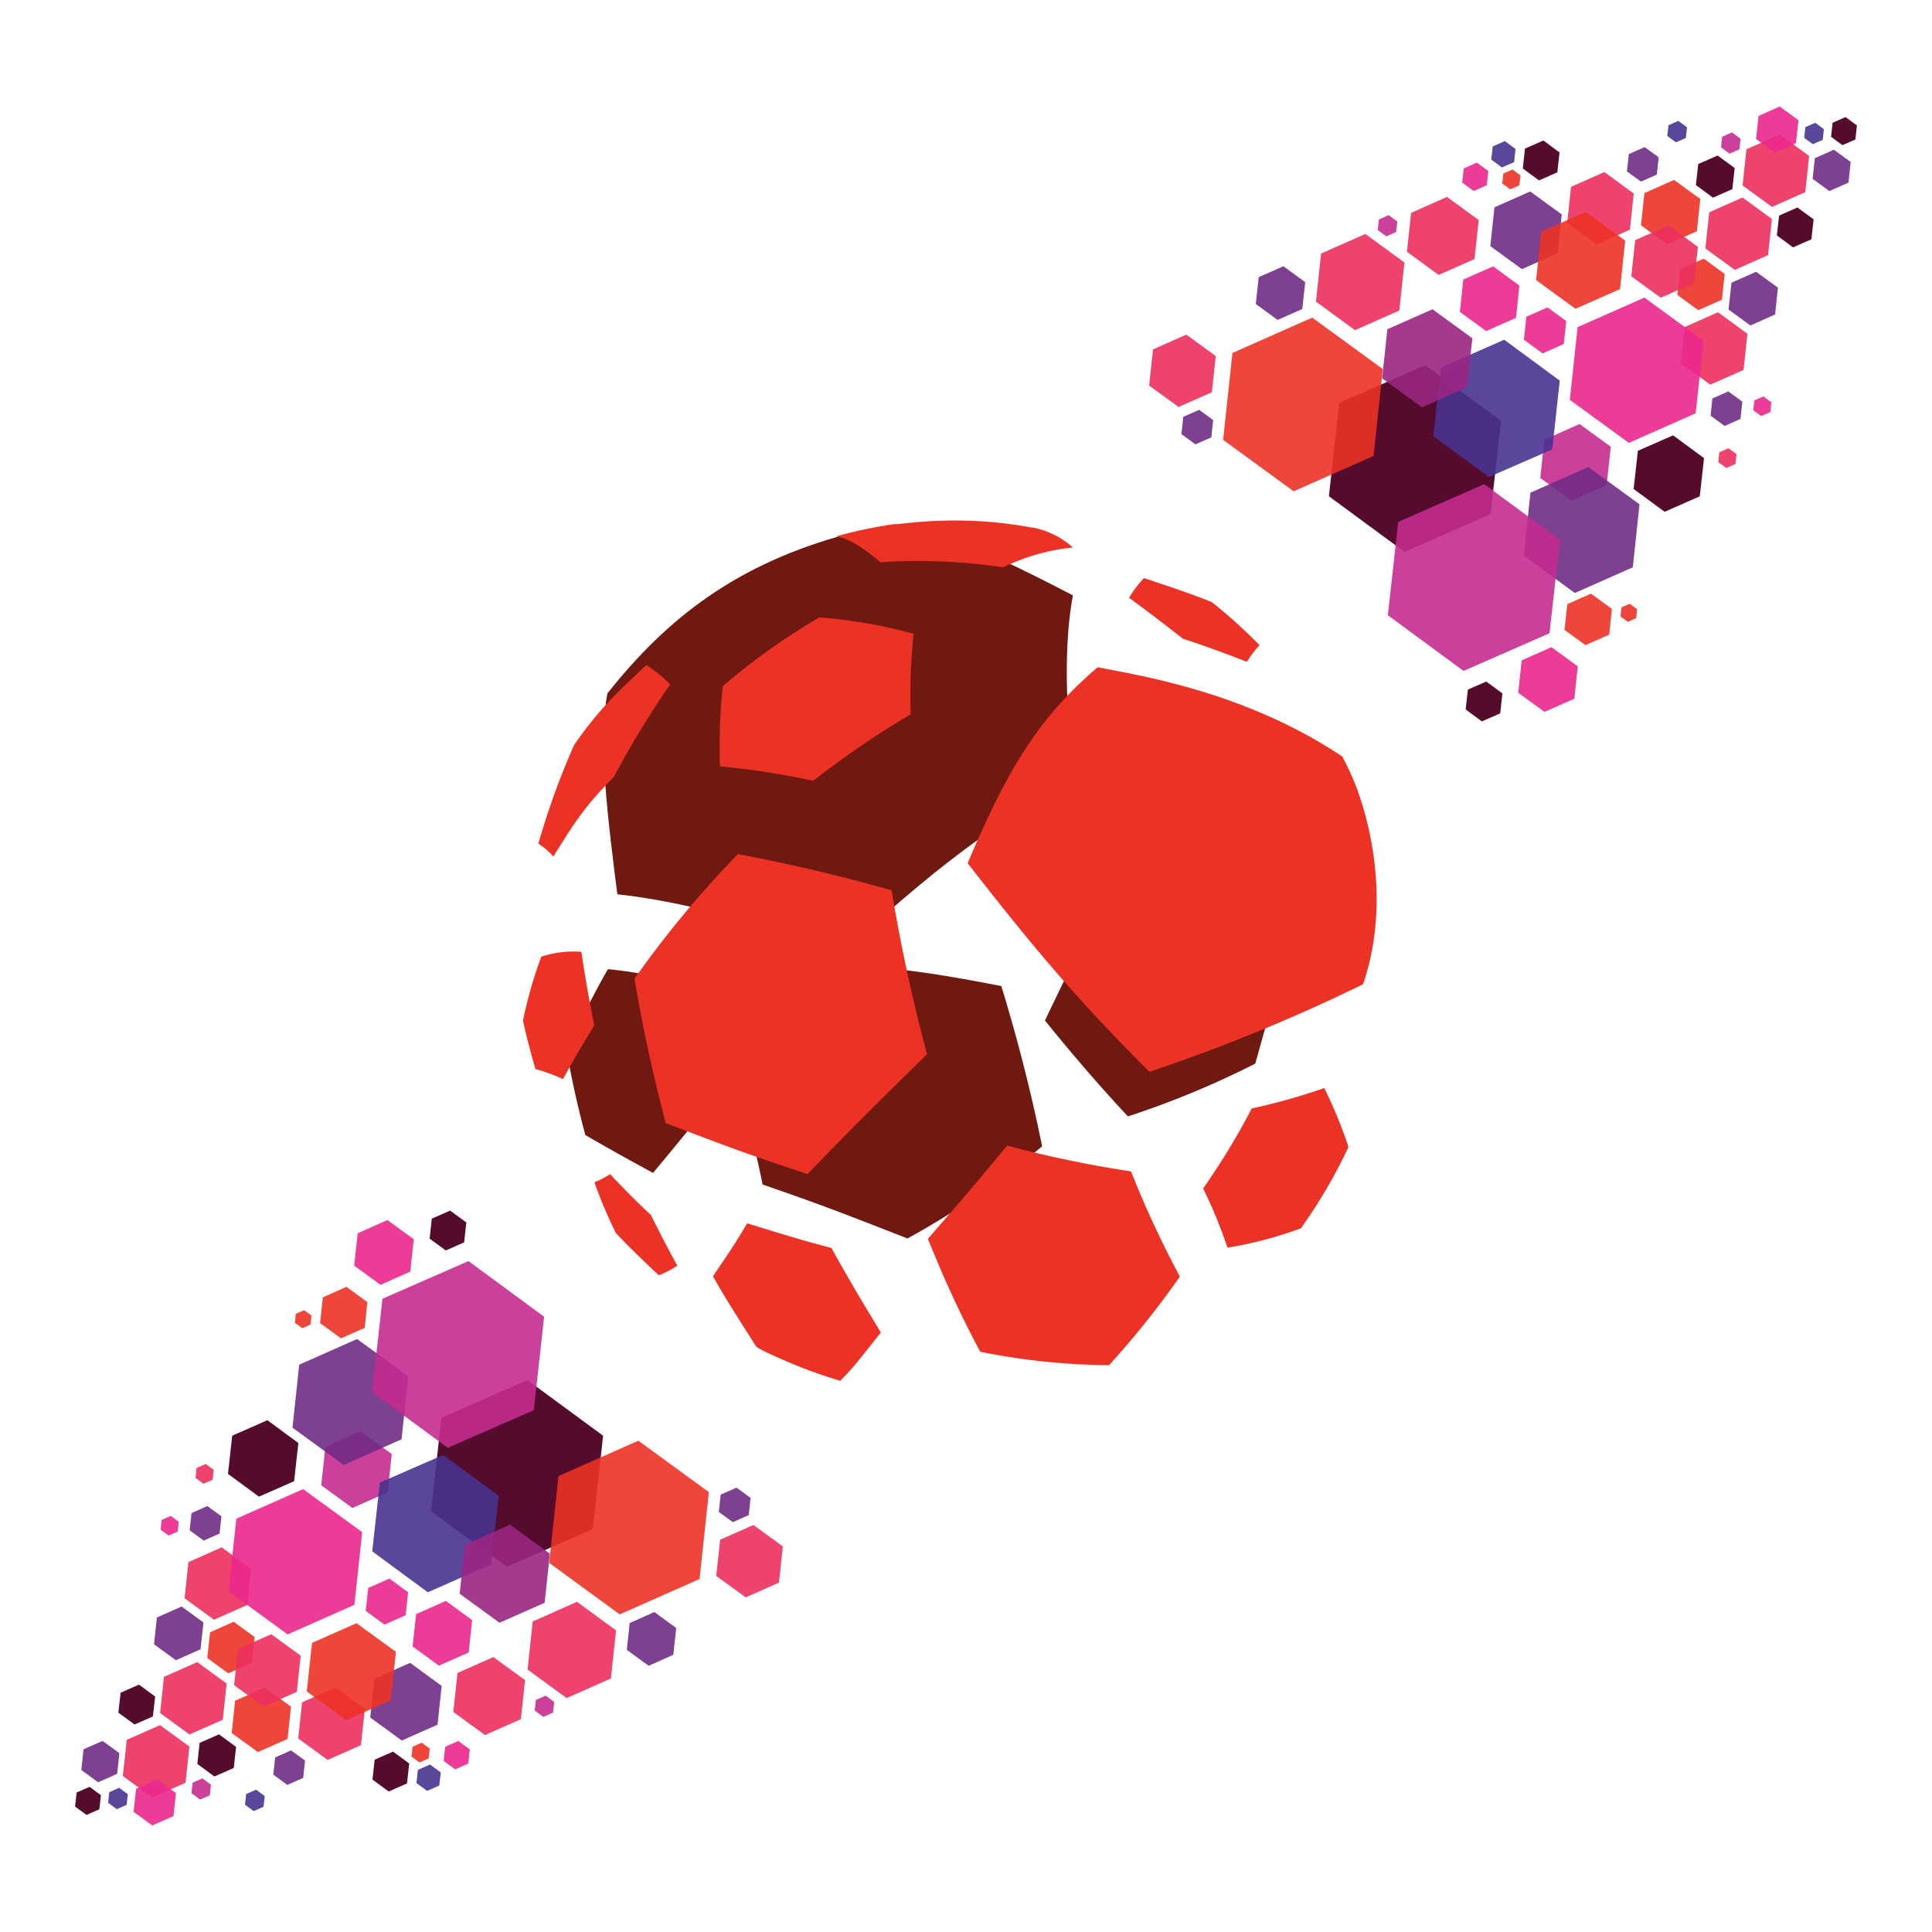 <svg class="isl-preloader" xmlns="http://www.w3.org/2000/svg" viewBox="0 0 300 300"> <defs><style>.isl-preloader{display:block;margin:0 auto;width:100%;height:100%}.isl-preloader .circle{fill:transparent;stroke:#ec3225;stroke-width:2px;stroke-miterlimit:10;stroke-dasharray:480;stroke-dashoffset:-480;animation-name:anim-circle;animation-duration:2s;animation-iteration-count:infinite;animation-direction:alternate}@keyframes anim-circle{0%{stroke-dasharray:480}100%{stroke-dasharray:0}}.path-dark-red{fill:#6f1911}.path-red,.path-red-evenodd{fill:#ec3225}.path-red-evenodd{fill-rule:evenodd}.logo{transform-origin:center;animation-name:anim-logo;animation-duration:2s;animation-iteration-count:infinite;animation-direction:alternate}@keyframes anim-logo{0%{transform:scale(0);opacity:0}100%{transform:scale(1);opacity:1}}.polygon-c1{fill:#540b2c}.polygon-c2{fill:#ec3225}.polygon-c3{fill:#eb278d}.polygon-c4{fill:#ec2f5d}.polygon-c5{fill:#702c84}.polygon-c6{fill:#48328f}.polygon-c7{fill:#c42c8f}.polygon-c8{fill:#9a2582}.polygon-c5,.polygon-c6,.polygon-c7,.polygon-c8,.polygon-c2,.polygon-c3,.polygon-c4{opacity:0.9;mix-blend-mode:multiply}.polygon-c1,.polygon-c6,.polygon-c8{transform-origin:center;animation-name:anim-polygon-1;animation-duration:1s;animation-timing-function:ease-in;animation-iteration-count:infinite;animation-direction:alternate-reverse;animation-fill-mode:forwards}.polygon-c2,.polygon-c4,.polygon-c7{transform-origin:center;animation-name:anim-polygon-2;animation-duration:1.5s;animation-timing-function:ease-out;animation-iteration-count:infinite;animation-direction:alternate;animation-fill-mode:forwards}.polygon-c3,.polygon-c5{transform-origin:center;animation-name:anim-polygon-1;animation-duration:0.5s;animation-timing-function:linear;animation-iteration-count:infinite;animation-direction:alternate-reverse;animation-fill-mode:forwards}@keyframes anim-polygon-1{0%{fill-opacity:0}100%{fill-opacity:1}}@keyframes anim-polygon-2{0%{fill-opacity:1}100%{fill-opacity:0}}</style></defs> <circle class="circle" cx="147.49" cy="147.63" r="75" /> <g class="logo"> <path class="path-dark-red" d="M175.14,173.35c-4.44-4.75-8.75-9.77-12.88-14.89,3.66-7.63,5.68-11.86,10-19.46a190.88,190.88,0,0,0,19.23-4.91c3,3.72,6.09,7.32,9.29,10.74-1.83,6.12-2.75,9.18-5.86,20.32a136.92,136.92,0,0,1-19.74,8.19" /> <path class="path-dark-red" d="M90.86,176.14c-1.14-4.27-2.09-8.52-2.81-12.65a105.29,105.29,0,0,1,6.35-13,64.53,64.53,0,0,1,12,2.32c1.05,6,2.41,12.14,4.07,18.32-7.19,8.75-7.19,8.75-9.07,11-7.62-4.14-10.59-5.94-10.59-5.94" /> <path class="path-dark-red" d="M95.86,138.86c-1.48-11.72-3-23.64-1.54-31.19,9.34-11.8,20.24-20.19,37.28-24.75,10.12-2.72,19.14,1.3,35,9.53-1.38,7.29-1.21,17.39.21,28.69-10.66,5.77-19.39,11.61-34.94,25.87-21-5.48-27.34-7.15-36-8.15" /> <path class="path-dark-red" d="M114.29,167.79a164.87,164.87,0,0,1,4.13,16.14c7.63,2.65,10.42,3.64,22.49,8.38A129,129,0,0,0,161.82,178c-1.66-8.2-3.8-16.63-6.34-24.89-10.38-2-16.21-2.87-25.44-3.32-6.52,7.95-10.15,12.2-15.75,18" /> <path class="path-red" d="M111.79,119a90,90,0,0,1,.44-12.45,102.51,102.51,0,0,1,15-10.68,77.83,77.83,0,0,1,14.63,2.54,94.91,94.91,0,0,0-.45,12.5,142,142,0,0,0-15.13,10.33A122.73,122.73,0,0,0,111.79,119" /> <path class="path-red" d="M205.63,168.94a73.28,73.28,0,0,1,3.76,9.15A79.15,79.15,0,0,1,202,190.73a60.46,60.46,0,0,1-11.4,3,74.28,74.28,0,0,0-3.78-9.18,109.68,109.68,0,0,0,7.55-12.43,94.48,94.48,0,0,0,11.24-3.16" /> <path class="path-red" d="M152.19,209.86A166,166,0,0,1,145,194.59c-.31-.72-.62-1.48-.92-2.22,6-6.91,7.49-8.65,12.3-14.48a176.76,176.76,0,0,0,19.24,4c.28.7.58,1.4.85,2.09a154.38,154.38,0,0,0,6.74,14.25,139.36,139.36,0,0,1-11,13.76,105.67,105.67,0,0,1-20-2.09" /> <path class="path-red" d="M103.38,174.38c-2-7.57-3.66-15.15-4.85-22.42a160.14,160.14,0,0,1,16.06-19.34c9.89,1.9,15.79,3.4,23.86,5.62a259.78,259.78,0,0,0,5.5,25.46c-8.32,8.16-9.82,9.61-18.57,18.61-7.3-2.43-10.31-3.43-22-7.92" /> <path class="path-red" d="M83.6,131A12.28,12.28,0,0,1,85.93,133c3.16-5.1,4.91-7.88,9.4-12.36a139.14,139.14,0,0,1,8.74-14.36,20,20,0,0,0-3.71-3c-4.74,4.44-7.36,6.87-11.2,12.38A117.2,117.2,0,0,0,83.6,131" /> <path class="path-red" d="M83.15,166c-.68-2.24-1.54-5.61-1.94-7.55a69.88,69.88,0,0,1,2.84-9.9,16.11,16.11,0,0,1,6.23-.75c.53,3.7,1.2,7.51,2,11.4-2.58,4.29-2.84,4.73-4.86,8.36A27.75,27.75,0,0,0,83.15,166" /> <path class="path-red" d="M211.65,152.86c4.82-14.18.22-28.41-2.21-33.38-.29-.61-.63-1.25-1-2-15.06-10.07-31.39-12.56-38-13.87-8.71,7.49-13.62,14.88-20.18,30.43,11.15,14.34,18,22.21,28.23,32.39a272,272,0,0,0,33.15-13.59" /> <path class="path-red-evenodd" d="M117.63,209.26a23.36,23.36,0,0,0,2.63,1.29,74.32,74.32,0,0,0,9.7,3.7l.49.17c2.11-2.16,2.09-2.18,6.33-7.51l-.68-1.13q-3.59-5.85-7-12c-4.45-1.18-5.11-1.37-13.08-3.82-2,3.32-2,3.32-5.31,8.21,2,3.59,4,6.63,6.12,10l.6.94,0,0a.77.77,0,0,1,.19.1" /> <path class="path-red-evenodd" d="M195.52,100.12h0a80.84,80.84,0,0,0-7.36-6.63h0l0,0c-3.07-1.25-7.38-2.69-10.53-3.72a17.5,17.5,0,0,0-2.31,3.06c2.57,1.84,5.89,4.42,8.38,6.36,3,.95,7,2.43,9.92,3.58a15.1,15.1,0,0,1,2-2.62" /> <path class="path-red-evenodd" d="M92.32,183.62h0a67.86,67.86,0,0,0,3.26,7.73h0a.22.22,0,0,1,0,.05c1.9,2.07,4.69,4.72,6.72,6.62a14.94,14.94,0,0,0,2.88-1.49c-1.32-2.35-2.94-5.52-4.13-7.9-2-1.81-4.49-4.36-6.32-6.31a12.8,12.8,0,0,1-2.46,1.28" /> <path class="path-red-evenodd" d="M155.6,88.18a32.1,32.1,0,0,1,11-3.17,13.1,13.1,0,0,0-6.22-3.09l-.18,0a63.73,63.73,0,0,0-8.27-1,68.46,68.46,0,0,0-11.17.32h-.07l-1.22.14-.22,0-.3,0h0a68,68,0,0,0-9.14,1.92H130l-.1,0c2.07.35,4.36,1.93,6.79,4a89.78,89.78,0,0,1,19,.78" /> </g> <g class="logo-polygon"> <polygon class="polygon-c1" points="279.11 32.22 281.62 34.06 281.27 37.16 278.42 38.41 275.91 36.56 276.26 33.47 279.11 32.22" /> <polygon class="polygon-c1" points="230.78 105.83 233.29 107.67 232.95 110.77 230.1 112.02 227.59 110.17 227.93 107.08 230.78 105.83" /> <polygon class="polygon-c1" points="239.65 21.82 242.16 23.67 241.82 26.76 238.97 28.01 236.46 26.17 236.8 23.07 239.65 21.82" /> <polygon class="polygon-c1" points="286.57 18.18 288.34 19.48 288.1 21.66 286.09 22.54 284.33 21.24 284.57 19.06 286.57 18.18" /> <polygon class="polygon-c1" points="266.71 24.15 269.36 26.09 269 29.37 265.99 30.69 263.34 28.74 263.7 25.47 266.71 24.15" /> <polygon class="polygon-c1" points="259.79 67.6 264.6 71.14 263.94 77.07 258.48 79.47 253.67 75.93 254.33 70 259.79 67.6" /> <polygon class="polygon-c2" points="259.95 27.94 264.02 30.9 263.49 35.91 258.88 37.95 254.81 34.98 255.35 29.98 259.95 27.94" /> <polygon class="polygon-c2" points="253.07 93.76 254.21 94.59 254.06 95.99 252.77 96.56 251.63 95.73 251.78 94.33 253.07 93.76" /> <polygon class="polygon-c2" points="264.56 40.17 267.81 42.54 267.38 46.54 263.71 48.17 260.46 45.8 260.88 41.8 264.56 40.17" /> <polygon class="polygon-c2" points="247.05 92.18 250.3 94.55 249.87 98.55 246.19 100.18 242.94 97.81 243.37 93.81 247.05 92.18" /> <polygon class="polygon-c3" points="273.82 61.56 275.06 62.47 274.89 63.99 273.48 64.61 272.25 63.7 272.41 62.18 273.82 61.56" /> <polygon class="polygon-c4" points="268.39 69.6 269.64 70.51 269.48 72.05 268.06 72.67 266.81 71.77 266.98 70.23 268.39 69.6" /> <polygon class="polygon-c3" points="229.32 25.25 231.11 26.56 230.87 28.76 228.84 29.66 227.05 28.36 227.29 26.15 229.32 25.25" /> <polygon class="polygon-c4" points="276.36 20.89 280.92 24.22 280.32 29.84 275.15 32.13 270.59 28.8 271.19 23.18 276.36 20.89" /> <polygon class="polygon-c4" points="270.58 30.67 275.14 34 274.54 39.62 269.38 41.91 264.81 38.58 265.41 32.96 270.58 30.67" /> <polygon class="polygon-c4" points="266.77 48.49 271.34 51.83 270.74 57.44 265.57 59.73 261 56.4 261.6 50.78 266.77 48.49" /> <polygon class="polygon-c4" points="249.12 26.72 253.69 30.05 253.09 35.67 247.92 37.96 243.35 34.63 243.95 29.01 249.12 26.72" /> <polygon class="polygon-c4" points="259.08 35 263.65 38.33 263.05 43.95 257.88 46.23 253.31 42.91 253.91 37.29 259.08 35" /> <polygon class="polygon-c4" points="184.21 51.96 188.78 55.29 188.18 60.91 183.01 63.2 178.44 59.87 179.04 54.25 184.21 51.96" /> <polygon class="polygon-c5" points="268.37 60.78 270.55 62.37 270.26 65.05 267.8 66.14 265.62 64.55 265.9 61.87 268.37 60.78" /> <polygon class="polygon-c5" points="186.2 63.64 188.38 65.22 188.1 67.91 185.63 69 183.45 67.41 183.74 64.73 186.2 63.64" /> <polygon class="polygon-c5" points="255.38 22.84 257.56 24.43 257.27 27.11 254.81 28.2 252.63 26.62 252.92 23.93 255.38 22.84" /> <polygon class="polygon-c5" points="272.69 42.2 276.08 44.67 275.63 48.84 271.8 50.54 268.41 48.07 268.86 43.9 272.69 42.2" /> <polygon class="polygon-c5" points="199.28 41.34 202.67 43.81 202.22 47.98 198.39 49.68 195 47.21 195.45 43.04 199.28 41.34" /> <polygon class="polygon-c5" points="237.61 29.73 242.51 33.3 241.86 39.33 236.32 41.79 231.42 38.22 232.06 32.19 237.61 29.73" /> <polygon class="polygon-c6" points="260.61 18.77 261.96 19.77 261.77 21.43 260.24 22.1 258.89 21.11 259.08 19.45 260.61 18.77" /> <polygon class="polygon-c6" points="281.87 19.07 283.21 20.06 283.03 21.72 281.5 22.39 280.15 21.4 280.34 19.74 281.87 19.07" /> <polygon class="polygon-c6" points="233.67 21.91 235.33 23.13 235.11 25.18 233.22 26 231.56 24.78 231.79 22.74 233.67 21.91" /> <polygon class="polygon-c7" points="215.64 33.41 216.97 34.39 216.79 36.03 215.27 36.7 213.94 35.72 214.12 34.07 215.64 33.41" /> <polygon class="polygon-c7" points="268.94 20.56 270.27 21.55 270.09 23.19 268.57 23.86 267.24 22.88 267.42 21.23 268.94 20.56" /> <polygon class="polygon-c2" points="234.85 26.32 236.1 27.23 235.93 28.77 234.52 29.4 233.27 28.49 233.44 26.95 234.85 26.32" /> <polygon class="polygon-c1" points="221.31 56.7 233.07 65.34 231.46 79.84 218.1 85.7 206.35 77.06 207.96 62.56 221.31 56.7" /> <polygon class="polygon-c2" points="246.25 32.91 252.36 37.36 251.56 44.89 244.64 47.95 238.52 43.49 239.33 35.97 246.25 32.91" /> <polygon class="polygon-c3" points="231.85 41.36 235.93 44.34 235.4 49.36 230.77 51.41 226.69 48.43 227.22 43.41 231.85 41.36" /> <polygon class="polygon-c3" points="240.91 100.49 245 103.47 244.46 108.5 239.84 110.55 235.75 107.57 236.29 102.54 240.91 100.49" /> <polygon class="polygon-c3" points="255.34 46.21 264.51 52.9 263.3 64.18 252.93 68.77 243.76 62.09 244.97 50.8 255.34 46.21" /> <polygon class="polygon-c4" points="224.69 30.58 229.61 34.17 228.96 40.23 223.39 42.69 218.47 39.1 219.12 33.05 224.69 30.58" /> <polygon class="polygon-c3" points="240.3 47.73 243.21 49.85 242.82 53.42 239.54 54.88 236.63 52.76 237.01 49.18 240.3 47.73" /> <polygon class="polygon-c3" points="276.35 16.54 279.26 18.66 278.87 22.24 275.58 23.7 272.68 21.58 273.06 18 276.35 16.54" /> <polygon class="polygon-c4" points="212.01 36.33 218.08 40.76 217.28 48.22 210.41 51.27 204.34 46.84 205.14 39.37 212.01 36.33" /> <polygon class="polygon-c7" points="245.28 65.84 250.12 69.37 249.48 75.32 244.01 77.75 239.17 74.22 239.81 68.27 245.28 65.84" /> <polygon class="polygon-c5" points="246.64 72.52 254.58 78.31 253.54 88.09 244.54 92.08 236.6 86.28 237.65 76.5 246.64 72.52" /> <polygon class="polygon-c5" points="284.76 23.25 287.37 25.15 287.03 28.36 284.07 29.67 281.46 27.77 281.81 24.56 284.76 23.25" /> <polygon class="polygon-c6" points="233.57 52.75 242.2 59.11 241.03 69.78 231.19 74.07 222.56 67.73 223.76 57.08 233.57 52.75" /> <polygon class="polygon-c8" points="220.81 63.26 214.62 58.75 215.43 51.12 222.44 48.02 228.63 52.53 227.79 60.14 220.81 63.26" /> <polygon class="polygon-c7" points="230.47 75.18 242.22 83.83 240.61 98.33 227.26 104.18 215.51 95.54 217.11 81.04 230.47 75.18" /> <polygon class="polygon-c2" points="203.76 49.32 214.72 57.31 213.28 70.8 200.88 76.29 189.93 68.3 191.37 54.81 203.76 49.32" /> <polygon class="polygon-c1" points="20.89 267.78 18.38 265.94 18.73 262.84 21.58 261.59 24.09 263.44 23.74 266.53 20.89 267.78" /> <polygon class="polygon-c1" points="69.22 194.17 66.71 192.33 67.05 189.23 69.9 187.98 72.41 189.83 72.07 192.92 69.22 194.17" /> <polygon class="polygon-c1" points="60.35 278.18 57.84 276.33 58.18 273.24 61.03 271.99 63.54 273.83 63.2 276.93 60.35 278.18" /> <polygon class="polygon-c1" points="13.43 281.82 11.66 280.52 11.9 278.34 13.91 277.46 15.67 278.76 15.43 280.94 13.43 281.82" /> <polygon class="polygon-c1" points="33.29 275.85 30.64 273.9 31 270.63 34.01 269.31 36.66 271.26 36.3 274.53 33.29 275.85" /> <polygon class="polygon-c1" points="40.21 232.4 35.4 228.86 36.06 222.93 41.52 220.53 46.33 224.07 45.67 230 40.21 232.4" /> <polygon class="polygon-c2" points="40.05 272.06 35.98 269.1 36.51 264.09 41.12 262.05 45.19 265.01 44.65 270.02 40.05 272.06" /> <polygon class="polygon-c2" points="46.93 206.24 45.79 205.41 45.94 204.01 47.23 203.44 48.37 204.27 48.22 205.67 46.93 206.24" /> <polygon class="polygon-c2" points="35.44 259.83 32.19 257.46 32.62 253.46 36.29 251.83 39.54 254.2 39.12 258.2 35.44 259.83" /> <polygon class="polygon-c2" points="52.95 207.82 49.7 205.45 50.13 201.45 53.8 199.82 57.05 202.19 56.63 206.19 52.95 207.82" /> <polygon class="polygon-c3" points="26.18 238.44 24.94 237.53 25.11 236.01 26.52 235.39 27.75 236.3 27.59 237.82 26.18 238.44" /> <polygon class="polygon-c4" points="31.61 230.4 30.36 229.49 30.52 227.95 31.94 227.32 33.19 228.24 33.02 229.77 31.61 230.4" /> <polygon class="polygon-c3" points="70.68 274.75 68.89 273.44 69.13 271.24 71.16 270.34 72.95 271.64 72.71 273.85 70.68 274.75" /> <polygon class="polygon-c4" points="23.64 279.11 19.08 275.78 19.68 270.16 24.85 267.88 29.41 271.2 28.81 276.82 23.64 279.11" /> <polygon class="polygon-c4" points="29.42 269.33 24.86 266 25.46 260.38 30.63 258.09 35.19 261.42 34.59 267.04 29.42 269.33" /> <polygon class="polygon-c4" points="33.23 251.51 28.66 248.18 29.26 242.56 34.43 240.27 39 243.6 38.4 249.22 33.23 251.51" /> <polygon class="polygon-c4" points="50.88 273.28 46.31 269.95 46.91 264.33 52.08 262.04 56.65 265.37 56.05 270.99 50.88 273.28" /> <polygon class="polygon-c4" points="40.92 265 36.35 261.67 36.95 256.05 42.12 253.76 46.69 257.09 46.09 262.71 40.92 265" /> <polygon class="polygon-c4" points="115.79 248.04 111.22 244.71 111.82 239.09 116.99 236.8 121.56 240.13 120.96 245.75 115.79 248.04" /> <polygon class="polygon-c5" points="31.63 239.22 29.45 237.63 29.74 234.95 32.2 233.86 34.38 235.45 34.1 238.13 31.63 239.22" /> <polygon class="polygon-c5" points="113.8 236.36 111.62 234.78 111.9 232.09 114.37 231 116.55 232.59 116.26 235.27 113.8 236.36" /> <polygon class="polygon-c5" points="44.62 277.16 42.44 275.57 42.73 272.89 45.19 271.8 47.37 273.38 47.08 276.07 44.62 277.16" /> <polygon class="polygon-c5" points="27.31 257.8 23.92 255.32 24.36 251.16 28.2 249.46 31.59 251.93 31.14 256.1 27.31 257.8" /> <polygon class="polygon-c5" points="100.72 258.66 97.33 256.19 97.78 252.02 101.61 250.32 105 252.79 104.55 256.96 100.72 258.66" /> <polygon class="polygon-c5" points="62.39 270.27 57.49 266.7 58.14 260.67 63.68 258.21 68.58 261.78 67.94 267.81 62.39 270.27" /> <polygon class="polygon-c6" points="39.39 281.23 38.04 280.23 38.23 278.57 39.76 277.9 41.11 278.89 40.92 280.55 39.39 281.23" /> <polygon class="polygon-c6" points="18.13 280.93 16.79 279.94 16.97 278.28 18.5 277.61 19.85 278.6 19.66 280.26 18.13 280.93" /> <polygon class="polygon-c6" points="66.33 278.09 64.67 276.87 64.89 274.82 66.78 274 68.44 275.22 68.21 277.26 66.33 278.09" /> <polygon class="polygon-c7" points="84.36 266.59 83.03 265.61 83.21 263.97 84.73 263.3 86.06 264.28 85.88 265.93 84.36 266.59" /> <polygon class="polygon-c7" points="31.07 279.44 29.73 278.45 29.91 276.81 31.43 276.14 32.76 277.13 32.58 278.77 31.07 279.44" /> <polygon class="polygon-c2" points="65.15 273.68 63.9 272.76 64.07 271.23 65.48 270.6 66.73 271.51 66.56 273.05 65.15 273.68" /> <polygon class="polygon-c1" points="78.69 243.3 66.93 234.66 68.54 220.16 81.9 214.3 93.65 222.94 92.04 237.44 78.69 243.3" /> <polygon class="polygon-c2" points="53.76 267.1 47.64 262.64 48.45 255.11 55.36 252.05 61.48 256.5 60.67 264.03 53.76 267.1" /> <polygon class="polygon-c3" points="68.15 258.64 64.07 255.66 64.61 250.64 69.23 248.59 73.31 251.57 72.78 256.6 68.15 258.64" /> <polygon class="polygon-c3" points="59.09 199.51 55 196.53 55.54 191.5 60.16 189.45 64.25 192.43 63.71 197.46 59.09 199.51" /> <polygon class="polygon-c3" points="44.66 253.79 35.49 247.1 36.7 235.82 47.07 231.23 56.24 237.91 55.03 249.2 44.66 253.79" /> <polygon class="polygon-c4" points="75.31 269.42 70.39 265.83 71.04 259.77 76.61 257.31 81.53 260.89 80.88 266.95 75.31 269.42" /> <polygon class="polygon-c3" points="59.7 252.27 56.79 250.15 57.18 246.58 60.46 245.12 63.37 247.24 62.99 250.82 59.7 252.27" /> <polygon class="polygon-c3" points="23.65 283.46 20.74 281.33 21.13 277.76 24.41 276.3 27.32 278.42 26.94 282 23.65 283.46" /> <polygon class="polygon-c4" points="87.99 263.68 81.92 259.25 82.72 251.78 89.59 248.73 95.66 253.16 94.86 260.63 87.99 263.68" /> <polygon class="polygon-c7" points="54.72 234.16 49.88 230.63 50.52 224.68 55.99 222.25 60.83 225.78 60.19 231.73 54.72 234.16" /> <polygon class="polygon-c5" points="53.36 227.48 45.42 221.69 46.46 211.91 55.45 207.92 63.4 213.72 62.35 223.5 53.36 227.48" /> <polygon class="polygon-c5" points="15.24 276.75 12.63 274.85 12.97 271.63 15.93 270.33 18.54 272.23 18.19 275.44 15.24 276.75" /> <polygon class="polygon-c6" points="66.43 247.25 57.8 240.89 58.98 230.22 68.81 225.93 77.44 232.27 76.24 242.92 66.43 247.25" /> <polygon class="polygon-c8" points="79.19 236.74 85.38 241.25 84.57 248.88 77.56 251.98 71.37 247.47 72.21 239.86 79.19 236.74" /> <polygon class="polygon-c7" points="69.53 224.82 57.78 216.18 59.39 201.67 72.74 195.82 84.49 204.46 82.89 218.96 69.53 224.82" /> <polygon class="polygon-c2" points="96.23 250.68 85.28 242.69 86.72 229.21 99.12 223.71 110.07 231.7 108.63 245.19 96.23 250.68" /> </g> </svg>